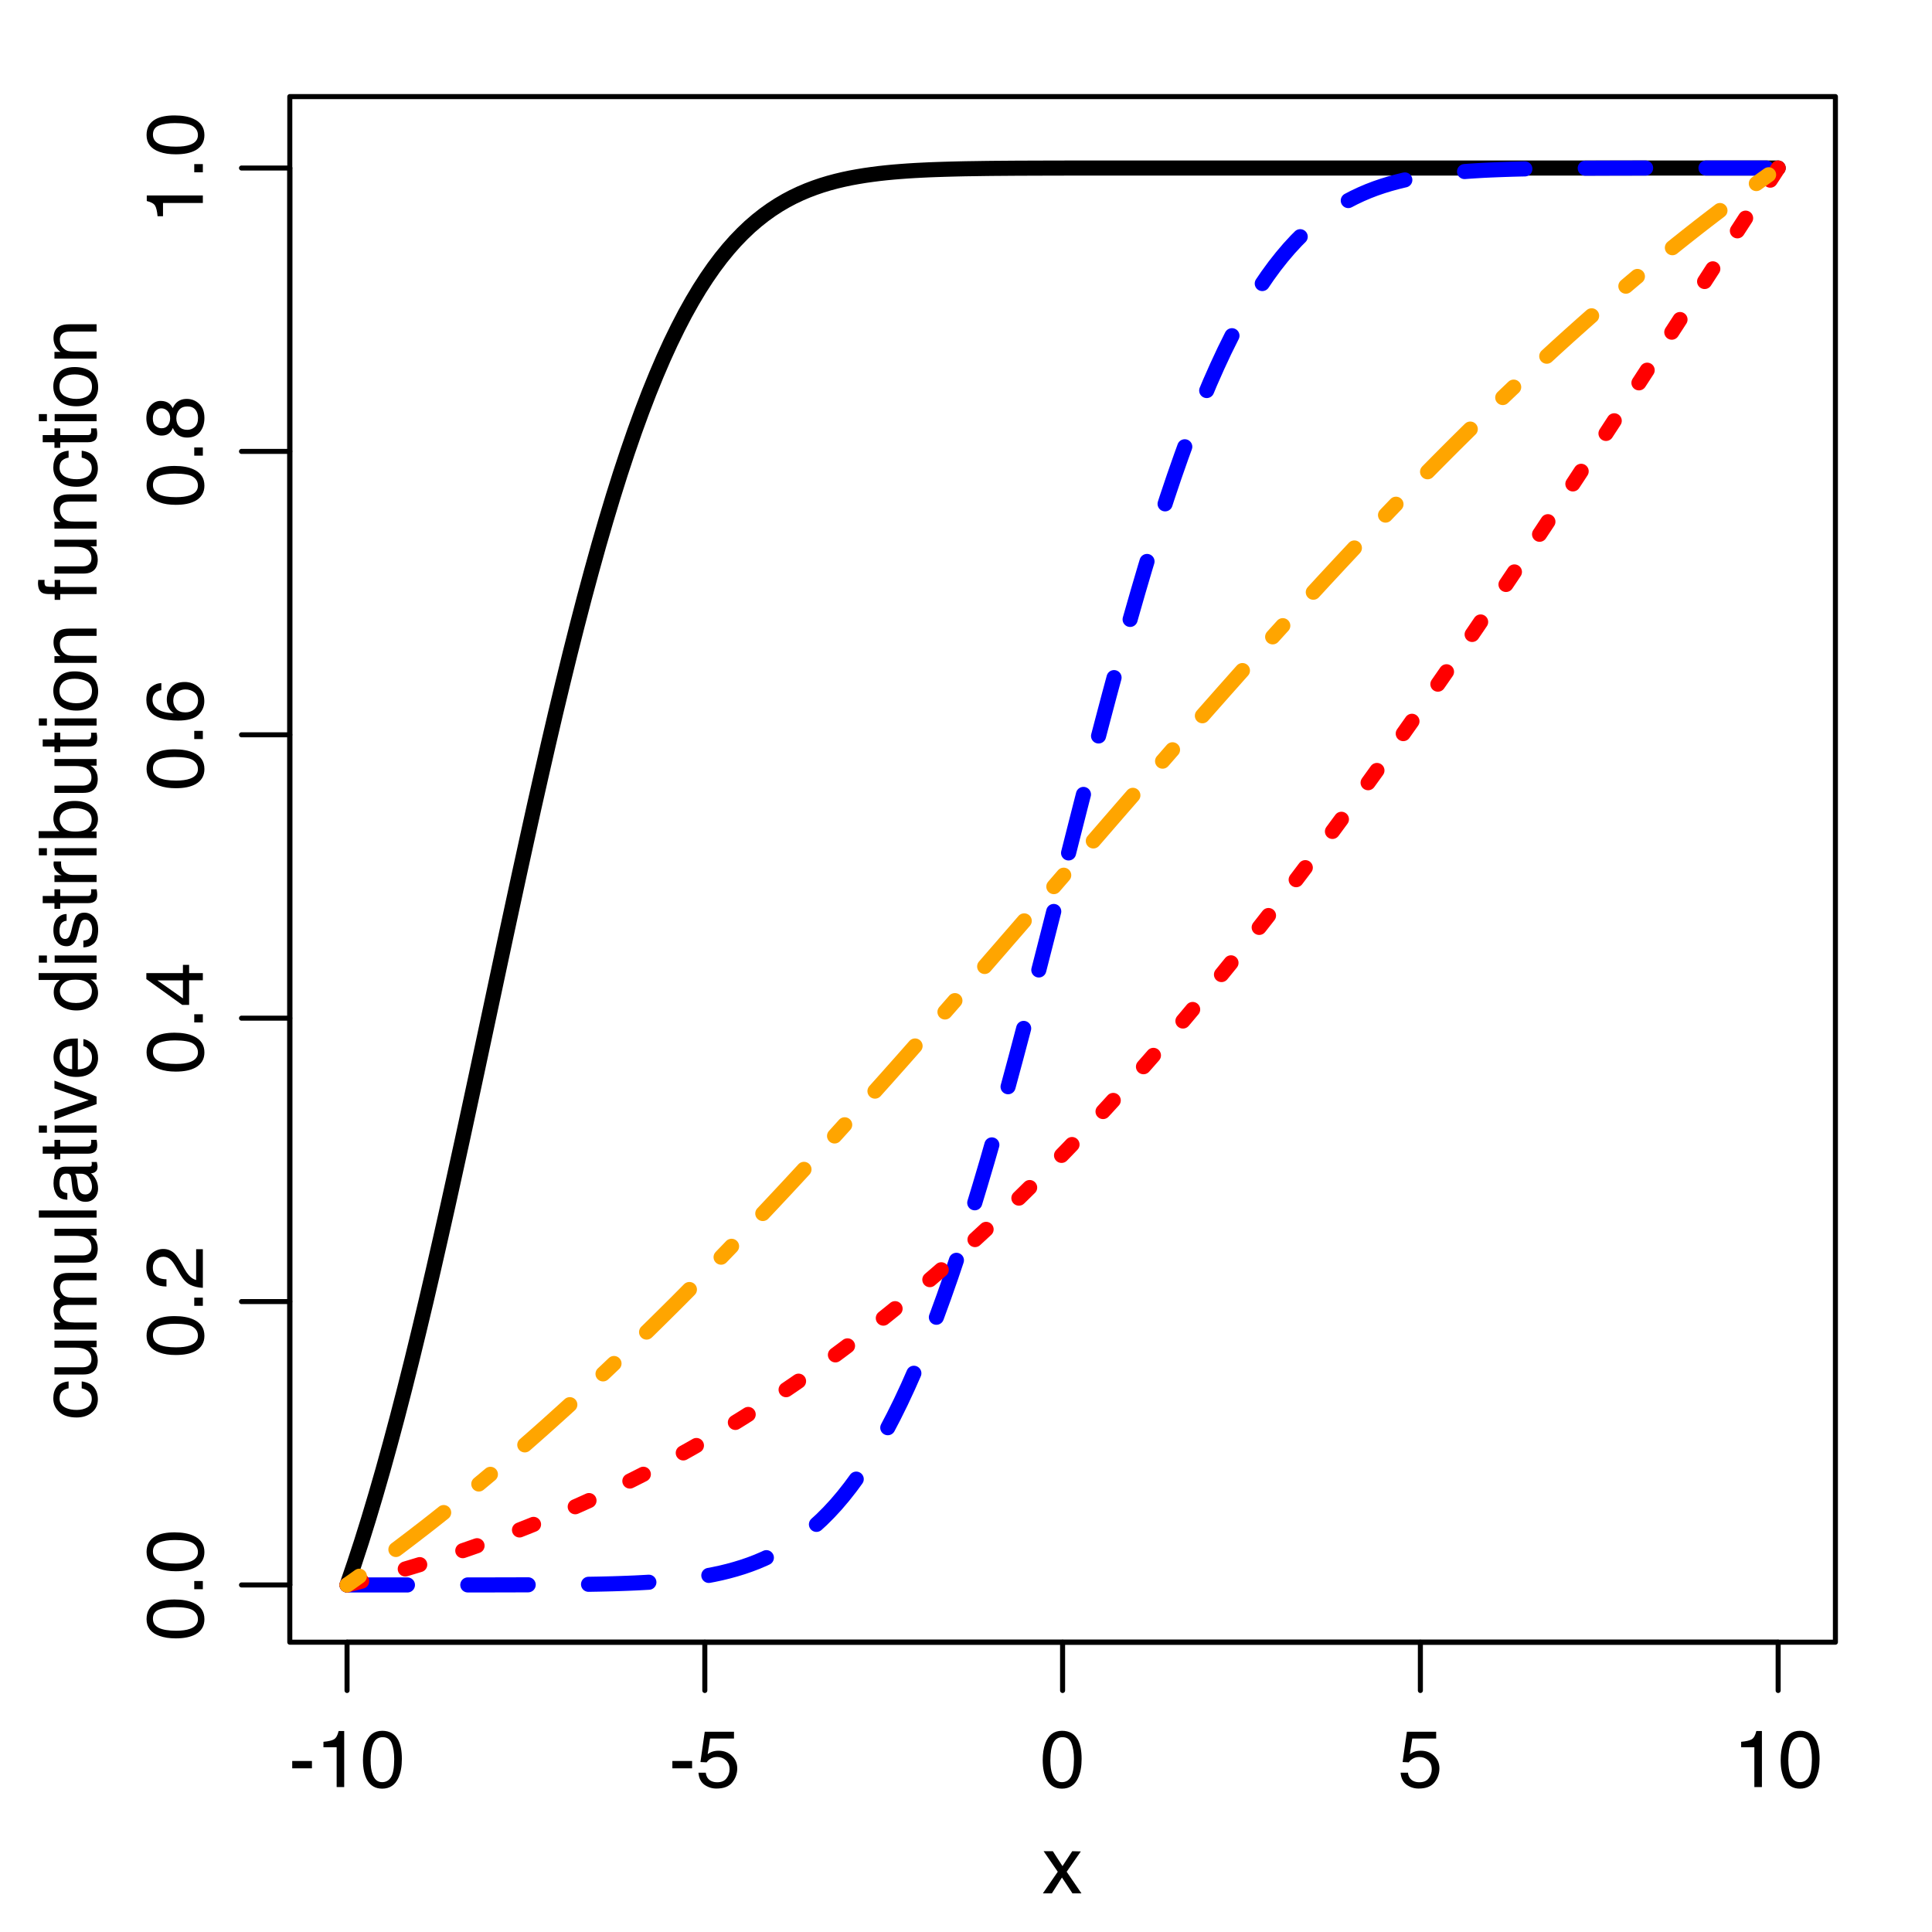 <?xml version="1.0" encoding="UTF-8"?>
<svg xmlns="http://www.w3.org/2000/svg" xmlns:xlink="http://www.w3.org/1999/xlink" width="288pt" height="288pt" viewBox="0 0 288 288" version="1.1">
<defs>
<g>
<symbol overflow="visible" id="glyph0-0">
<path style="stroke:none;" d="M 0.5 -3.891 L 3.438 -3.891 L 3.438 -2.797 L 0.5 -2.797 Z M 0.5 -3.891 "/>
</symbol>
<symbol overflow="visible" id="glyph0-1">
<path style="stroke:none;" d="M 1.156 -5.938 L 1.156 -6.75 C 1.914 -6.82 2.441 -6.945 2.734 -7.125 C 3.035 -7.301 3.266 -7.711 3.422 -8.359 L 4.25 -8.359 L 4.25 0 L 3.125 0 L 3.125 -5.938 Z M 1.156 -5.938 "/>
</symbol>
<symbol overflow="visible" id="glyph0-2">
<path style="stroke:none;" d="M 3.25 -8.391 C 4.332 -8.391 5.117 -7.941 5.609 -7.047 C 5.984 -6.359 6.172 -5.41 6.172 -4.203 C 6.172 -3.066 6 -2.125 5.656 -1.375 C 5.164 -0.301 4.359 0.234 3.234 0.234 C 2.234 0.234 1.484 -0.203 0.984 -1.078 C 0.578 -1.816 0.375 -2.801 0.375 -4.031 C 0.375 -4.977 0.5 -5.797 0.75 -6.484 C 1.207 -7.754 2.039 -8.391 3.25 -8.391 Z M 3.234 -0.734 C 3.785 -0.734 4.223 -0.973 4.547 -1.453 C 4.867 -1.941 5.031 -2.848 5.031 -4.172 C 5.031 -5.117 4.91 -5.898 4.672 -6.516 C 4.441 -7.129 3.988 -7.438 3.312 -7.438 C 2.688 -7.438 2.227 -7.145 1.938 -6.562 C 1.656 -5.977 1.516 -5.117 1.516 -3.984 C 1.516 -3.129 1.609 -2.441 1.797 -1.922 C 2.078 -1.129 2.555 -0.734 3.234 -0.734 Z M 3.234 -0.734 "/>
</symbol>
<symbol overflow="visible" id="glyph0-3">
<path style="stroke:none;" d="M 1.484 -2.141 C 1.555 -1.535 1.836 -1.117 2.328 -0.891 C 2.578 -0.773 2.863 -0.719 3.188 -0.719 C 3.812 -0.719 4.273 -0.914 4.578 -1.312 C 4.879 -1.707 5.031 -2.148 5.031 -2.641 C 5.031 -3.223 4.848 -3.676 4.484 -4 C 4.129 -4.32 3.703 -4.484 3.203 -4.484 C 2.836 -4.484 2.523 -4.41 2.266 -4.266 C 2.004 -4.129 1.785 -3.938 1.609 -3.688 L 0.688 -3.734 L 1.328 -8.25 L 5.688 -8.25 L 5.688 -7.234 L 2.125 -7.234 L 1.766 -4.906 C 1.961 -5.051 2.148 -5.16 2.328 -5.234 C 2.641 -5.359 3 -5.422 3.406 -5.422 C 4.176 -5.422 4.828 -5.172 5.359 -4.672 C 5.898 -4.18 6.172 -3.555 6.172 -2.797 C 6.172 -2.004 5.922 -1.301 5.422 -0.688 C 4.93 -0.082 4.148 0.219 3.078 0.219 C 2.398 0.219 1.797 0.023 1.266 -0.359 C 0.742 -0.742 0.453 -1.336 0.391 -2.141 Z M 1.484 -2.141 "/>
</symbol>
<symbol overflow="visible" id="glyph0-4">
<path style="stroke:none;" d="M 0.172 -6.281 L 1.547 -6.281 L 2.984 -4.062 L 4.438 -6.281 L 5.719 -6.25 L 3.609 -3.219 L 5.812 0 L 4.469 0 L 2.906 -2.359 L 1.406 0 L 0.062 0 L 2.281 -3.219 Z M 0.172 -6.281 "/>
</symbol>
<symbol overflow="visible" id="glyph1-0">
<path style="stroke:none;" d="M -8.391 -3.25 C -8.391 -4.332 -7.941 -5.117 -7.047 -5.609 C -6.359 -5.984 -5.41 -6.172 -4.203 -6.172 C -3.066 -6.172 -2.125 -6 -1.375 -5.656 C -0.301 -5.164 0.234 -4.359 0.234 -3.234 C 0.234 -2.234 -0.203 -1.484 -1.078 -0.984 C -1.816 -0.578 -2.801 -0.375 -4.031 -0.375 C -4.977 -0.375 -5.797 -0.5 -6.484 -0.75 C -7.754 -1.207 -8.391 -2.039 -8.391 -3.25 Z M -0.734 -3.234 C -0.734 -3.785 -0.973 -4.223 -1.453 -4.547 C -1.941 -4.867 -2.848 -5.031 -4.172 -5.031 C -5.117 -5.031 -5.898 -4.91 -6.516 -4.672 C -7.129 -4.441 -7.438 -3.988 -7.438 -3.312 C -7.438 -2.688 -7.145 -2.227 -6.562 -1.938 C -5.977 -1.656 -5.117 -1.516 -3.984 -1.516 C -3.129 -1.516 -2.441 -1.609 -1.922 -1.797 C -1.129 -2.078 -0.734 -2.555 -0.734 -3.234 Z M -0.734 -3.234 "/>
</symbol>
<symbol overflow="visible" id="glyph1-1">
<path style="stroke:none;" d="M -1.281 -1.031 L -1.281 -2.25 L 0 -2.25 L 0 -1.031 Z M -1.281 -1.031 "/>
</symbol>
<symbol overflow="visible" id="glyph1-2">
<path style="stroke:none;" d="M 0 -0.375 C -0.719 -0.414 -1.344 -0.566 -1.875 -0.828 C -2.414 -1.086 -2.906 -1.594 -3.344 -2.344 L -4 -3.469 C -4.289 -3.969 -4.539 -4.32 -4.75 -4.531 C -5.07 -4.852 -5.441 -5.016 -5.859 -5.016 C -6.348 -5.016 -6.734 -4.863 -7.016 -4.562 C -7.305 -4.27 -7.453 -3.883 -7.453 -3.406 C -7.453 -2.676 -7.18 -2.176 -6.641 -1.906 C -6.336 -1.75 -5.93 -1.664 -5.422 -1.656 L -5.422 -0.578 C -6.148 -0.586 -6.742 -0.723 -7.203 -0.984 C -8.016 -1.441 -8.422 -2.25 -8.422 -3.406 C -8.422 -4.363 -8.16 -5.062 -7.641 -5.5 C -7.117 -5.945 -6.539 -6.172 -5.906 -6.172 C -5.238 -6.172 -4.664 -5.938 -4.188 -5.469 C -3.906 -5.195 -3.566 -4.707 -3.172 -4 L -2.734 -3.188 C -2.523 -2.812 -2.32 -2.516 -2.125 -2.297 C -1.789 -1.898 -1.414 -1.648 -1 -1.547 L -1 -6.141 L 0 -6.141 Z M 0 -0.375 "/>
</symbol>
<symbol overflow="visible" id="glyph1-3">
<path style="stroke:none;" d="M -2.969 -3.969 L -6.781 -3.969 L -2.969 -1.281 Z M 0 -3.984 L -2.047 -3.984 L -2.047 -0.312 L -3.078 -0.312 L -8.422 -4.156 L -8.422 -5.047 L -2.969 -5.047 L -2.969 -6.281 L -2.047 -6.281 L -2.047 -5.047 L 0 -5.047 Z M 0 -3.984 "/>
</symbol>
<symbol overflow="visible" id="glyph1-4">
<path style="stroke:none;" d="M -8.422 -3.516 C -8.422 -4.453 -8.176 -5.102 -7.688 -5.469 C -7.207 -5.844 -6.707 -6.031 -6.188 -6.031 L -6.188 -4.984 C -6.52 -4.922 -6.781 -4.82 -6.969 -4.688 C -7.32 -4.426 -7.5 -4.039 -7.5 -3.531 C -7.5 -2.938 -7.223 -2.461 -6.672 -2.109 C -6.129 -1.766 -5.352 -1.578 -4.344 -1.547 C -4.695 -1.785 -4.961 -2.086 -5.141 -2.453 C -5.297 -2.785 -5.375 -3.16 -5.375 -3.578 C -5.375 -4.285 -5.148 -4.898 -4.703 -5.422 C -4.254 -5.941 -3.582 -6.203 -2.688 -6.203 C -1.926 -6.203 -1.25 -5.953 -0.656 -5.453 C -0.07 -4.961 0.219 -4.258 0.219 -3.344 C 0.219 -2.551 -0.078 -1.867 -0.672 -1.297 C -1.273 -0.734 -2.281 -0.453 -3.688 -0.453 C -4.727 -0.453 -5.613 -0.578 -6.344 -0.828 C -7.727 -1.316 -8.422 -2.211 -8.422 -3.516 Z M -0.719 -3.438 C -0.719 -3.988 -0.906 -4.398 -1.281 -4.672 C -1.656 -4.953 -2.098 -5.094 -2.609 -5.094 C -3.035 -5.094 -3.441 -4.969 -3.828 -4.719 C -4.211 -4.477 -4.406 -4.031 -4.406 -3.375 C -4.406 -2.926 -4.254 -2.531 -3.953 -2.188 C -3.66 -1.844 -3.211 -1.672 -2.609 -1.672 C -2.078 -1.672 -1.629 -1.828 -1.266 -2.141 C -0.898 -2.453 -0.719 -2.883 -0.719 -3.438 Z M -0.719 -3.438 "/>
</symbol>
<symbol overflow="visible" id="glyph1-5">
<path style="stroke:none;" d="M -4.875 -3.266 C -4.875 -3.734 -5.004 -4.098 -5.266 -4.359 C -5.523 -4.617 -5.832 -4.75 -6.188 -4.75 C -6.5 -4.75 -6.785 -4.625 -7.047 -4.375 C -7.316 -4.125 -7.453 -3.742 -7.453 -3.234 C -7.453 -2.723 -7.316 -2.352 -7.047 -2.125 C -6.785 -1.895 -6.484 -1.781 -6.141 -1.781 C -5.742 -1.781 -5.43 -1.926 -5.203 -2.219 C -4.984 -2.52 -4.875 -2.867 -4.875 -3.266 Z M -0.719 -3.328 C -0.719 -3.816 -0.848 -4.223 -1.109 -4.547 C -1.379 -4.867 -1.773 -5.031 -2.297 -5.031 C -2.836 -5.031 -3.25 -4.863 -3.531 -4.531 C -3.812 -4.195 -3.953 -3.77 -3.953 -3.25 C -3.953 -2.75 -3.805 -2.336 -3.516 -2.016 C -3.234 -1.703 -2.836 -1.547 -2.328 -1.547 C -1.891 -1.547 -1.508 -1.691 -1.188 -1.984 C -0.875 -2.273 -0.719 -2.723 -0.719 -3.328 Z M -4.469 -1.828 C -4.594 -1.535 -4.738 -1.305 -4.906 -1.141 C -5.219 -0.836 -5.625 -0.688 -6.125 -0.688 C -6.75 -0.688 -7.285 -0.91 -7.734 -1.359 C -8.191 -1.816 -8.422 -2.457 -8.422 -3.281 C -8.422 -4.094 -8.207 -4.723 -7.781 -5.172 C -7.352 -5.629 -6.859 -5.859 -6.297 -5.859 C -5.773 -5.859 -5.348 -5.727 -5.016 -5.469 C -4.836 -5.32 -4.66 -5.094 -4.484 -4.781 C -4.328 -5.125 -4.145 -5.395 -3.938 -5.594 C -3.539 -5.969 -3.031 -6.156 -2.406 -6.156 C -1.664 -6.156 -1.039 -5.906 -0.531 -5.406 C -0.02 -4.914 0.234 -4.219 0.234 -3.312 C 0.234 -2.488 0.016 -1.797 -0.422 -1.234 C -0.867 -0.672 -1.516 -0.391 -2.359 -0.391 C -2.848 -0.391 -3.273 -0.508 -3.641 -0.75 C -4.004 -0.988 -4.281 -1.348 -4.469 -1.828 Z M -4.469 -1.828 "/>
</symbol>
<symbol overflow="visible" id="glyph1-6">
<path style="stroke:none;" d="M -5.938 -1.156 L -6.75 -1.156 C -6.82 -1.914 -6.945 -2.441 -7.125 -2.734 C -7.301 -3.035 -7.711 -3.266 -8.359 -3.422 L -8.359 -4.25 L 0 -4.25 L 0 -3.125 L -5.938 -3.125 Z M -5.938 -1.156 "/>
</symbol>
<symbol overflow="visible" id="glyph1-7">
<path style="stroke:none;" d="M -6.453 -3.188 C -6.453 -3.895 -6.281 -4.469 -5.938 -4.906 C -5.594 -5.352 -5.004 -5.625 -4.172 -5.719 L -4.172 -4.688 C -4.555 -4.625 -4.875 -4.484 -5.125 -4.266 C -5.383 -4.047 -5.516 -3.688 -5.516 -3.188 C -5.516 -2.52 -5.188 -2.039 -4.531 -1.75 C -4.102 -1.562 -3.578 -1.469 -2.953 -1.469 C -2.328 -1.469 -1.797 -1.598 -1.359 -1.859 C -0.93 -2.129 -0.719 -2.551 -0.719 -3.125 C -0.719 -3.562 -0.852 -3.906 -1.125 -4.156 C -1.395 -4.414 -1.758 -4.594 -2.219 -4.688 L -2.219 -5.719 C -1.383 -5.602 -0.773 -5.312 -0.391 -4.844 C -0.004 -4.375 0.188 -3.773 0.188 -3.047 C 0.188 -2.223 -0.113 -1.566 -0.719 -1.078 C -1.32 -0.586 -2.07 -0.344 -2.969 -0.344 C -4.07 -0.344 -4.926 -0.609 -5.531 -1.141 C -6.145 -1.68 -6.453 -2.363 -6.453 -3.188 Z M -6.422 -3.031 Z M -6.422 -3.031 "/>
</symbol>
<symbol overflow="visible" id="glyph1-8">
<path style="stroke:none;" d="M -6.281 -1.828 L -2.109 -1.828 C -1.785 -1.828 -1.523 -1.879 -1.328 -1.984 C -0.953 -2.172 -0.766 -2.52 -0.766 -3.031 C -0.766 -3.758 -1.094 -4.258 -1.75 -4.531 C -2.102 -4.676 -2.582 -4.75 -3.188 -4.75 L -6.281 -4.75 L -6.281 -5.797 L 0 -5.797 L 0 -4.812 L -0.922 -4.812 C -0.68 -4.676 -0.484 -4.508 -0.328 -4.312 C 0.004 -3.906 0.172 -3.414 0.172 -2.844 C 0.172 -1.945 -0.129 -1.336 -0.734 -1.016 C -1.047 -0.836 -1.473 -0.75 -2.016 -0.75 L -6.281 -0.75 Z M -6.422 -3.281 Z M -6.422 -3.281 "/>
</symbol>
<symbol overflow="visible" id="glyph1-9">
<path style="stroke:none;" d="M -6.281 -0.781 L -6.281 -1.812 L -5.391 -1.812 C -5.691 -2.062 -5.914 -2.289 -6.062 -2.5 C -6.301 -2.844 -6.422 -3.238 -6.422 -3.688 C -6.422 -4.188 -6.297 -4.586 -6.047 -4.891 C -5.91 -5.055 -5.703 -5.211 -5.422 -5.359 C -5.766 -5.586 -6.016 -5.859 -6.172 -6.172 C -6.336 -6.492 -6.422 -6.852 -6.422 -7.25 C -6.422 -8.094 -6.113 -8.664 -5.5 -8.969 C -5.176 -9.133 -4.734 -9.219 -4.172 -9.219 L 0 -9.219 L 0 -8.125 L -4.359 -8.125 C -4.773 -8.125 -5.062 -8.02 -5.219 -7.812 C -5.375 -7.602 -5.453 -7.348 -5.453 -7.047 C -5.453 -6.629 -5.312 -6.27 -5.031 -5.969 C -4.758 -5.676 -4.301 -5.531 -3.656 -5.531 L 0 -5.531 L 0 -4.453 L -4.094 -4.453 C -4.52 -4.453 -4.832 -4.398 -5.031 -4.297 C -5.32 -4.141 -5.469 -3.844 -5.469 -3.406 C -5.469 -3.008 -5.312 -2.645 -5 -2.312 C -4.695 -1.988 -4.141 -1.828 -3.328 -1.828 L 0 -1.828 L 0 -0.781 Z M -6.281 -0.781 "/>
</symbol>
<symbol overflow="visible" id="glyph1-10">
<path style="stroke:none;" d="M -8.609 -0.797 L -8.609 -1.859 L 0 -1.859 L 0 -0.797 Z M -8.609 -0.797 "/>
</symbol>
<symbol overflow="visible" id="glyph1-11">
<path style="stroke:none;" d="M -1.672 -1.578 C -1.367 -1.578 -1.129 -1.688 -0.953 -1.906 C -0.773 -2.133 -0.688 -2.398 -0.688 -2.703 C -0.688 -3.078 -0.77 -3.438 -0.938 -3.781 C -1.227 -4.375 -1.695 -4.672 -2.344 -4.672 L -3.188 -4.672 C -3.113 -4.535 -3.047 -4.363 -2.984 -4.156 C -2.93 -3.957 -2.895 -3.758 -2.875 -3.562 L -2.797 -2.938 C -2.742 -2.551 -2.66 -2.258 -2.547 -2.062 C -2.367 -1.738 -2.078 -1.578 -1.672 -1.578 Z M -3.797 -4.141 C -3.828 -4.379 -3.93 -4.539 -4.109 -4.625 C -4.203 -4.664 -4.336 -4.688 -4.516 -4.688 C -4.867 -4.688 -5.125 -4.555 -5.281 -4.297 C -5.445 -4.047 -5.531 -3.688 -5.531 -3.219 C -5.531 -2.664 -5.383 -2.273 -5.094 -2.047 C -4.926 -1.91 -4.68 -1.82 -4.359 -1.781 L -4.359 -0.797 C -5.129 -0.816 -5.664 -1.066 -5.969 -1.547 C -6.27 -2.035 -6.422 -2.598 -6.422 -3.234 C -6.422 -3.973 -6.281 -4.57 -6 -5.031 C -5.719 -5.488 -5.281 -5.719 -4.688 -5.719 L -1.078 -5.719 C -0.973 -5.719 -0.883 -5.738 -0.812 -5.781 C -0.75 -5.832 -0.719 -5.93 -0.719 -6.078 C -0.719 -6.117 -0.719 -6.164 -0.719 -6.219 C -0.727 -6.281 -0.738 -6.348 -0.75 -6.422 L 0.031 -6.422 C 0.07 -6.254 0.098 -6.125 0.109 -6.031 C 0.129 -5.945 0.141 -5.832 0.141 -5.688 C 0.141 -5.32 0.008 -5.062 -0.25 -4.906 C -0.383 -4.812 -0.578 -4.75 -0.828 -4.719 C -0.547 -4.5 -0.301 -4.188 -0.094 -3.781 C 0.113 -3.383 0.219 -2.945 0.219 -2.469 C 0.219 -1.883 0.039 -1.406 -0.312 -1.031 C -0.664 -0.664 -1.109 -0.484 -1.641 -0.484 C -2.223 -0.484 -2.676 -0.664 -3 -1.031 C -3.32 -1.395 -3.52 -1.867 -3.594 -2.453 Z M -6.422 -3.266 Z M -6.422 -3.266 "/>
</symbol>
<symbol overflow="visible" id="glyph1-12">
<path style="stroke:none;" d="M -8.031 -0.984 L -8.031 -2.047 L -6.281 -2.047 L -6.281 -3.047 L -5.422 -3.047 L -5.422 -2.047 L -1.312 -2.047 C -1.094 -2.047 -0.945 -2.125 -0.875 -2.281 C -0.832 -2.352 -0.812 -2.488 -0.812 -2.688 C -0.812 -2.738 -0.812 -2.789 -0.812 -2.844 C -0.82 -2.906 -0.828 -2.973 -0.828 -3.047 L 0 -3.047 C 0.031 -2.93 0.051 -2.805 0.062 -2.672 C 0.082 -2.547 0.094 -2.406 0.094 -2.25 C 0.094 -1.758 -0.031 -1.426 -0.281 -1.25 C -0.531 -1.07 -0.859 -0.984 -1.266 -0.984 L -5.422 -0.984 L -5.422 -0.141 L -6.281 -0.141 L -6.281 -0.984 Z M -8.031 -0.984 "/>
</symbol>
<symbol overflow="visible" id="glyph1-13">
<path style="stroke:none;" d="M -6.25 -0.781 L -6.25 -1.844 L 0 -1.844 L 0 -0.781 Z M -8.609 -0.781 L -8.609 -1.844 L -7.406 -1.844 L -7.406 -0.781 Z M -8.609 -0.781 "/>
</symbol>
<symbol overflow="visible" id="glyph1-14">
<path style="stroke:none;" d="M -6.281 -1.297 L -1.172 -2.969 L -6.281 -4.719 L -6.281 -5.875 L 0 -3.5 L 0 -2.375 L -6.281 -0.062 Z M -6.281 -1.297 "/>
</symbol>
<symbol overflow="visible" id="glyph1-15">
<path style="stroke:none;" d="M -6.422 -3.391 C -6.422 -3.836 -6.316 -4.27 -6.109 -4.688 C -5.898 -5.102 -5.629 -5.422 -5.297 -5.641 C -4.973 -5.848 -4.602 -5.988 -4.188 -6.062 C -3.895 -6.125 -3.43 -6.156 -2.797 -6.156 L -2.797 -1.547 C -2.16 -1.566 -1.648 -1.719 -1.266 -2 C -0.879 -2.281 -0.688 -2.719 -0.688 -3.312 C -0.688 -3.863 -0.867 -4.301 -1.234 -4.625 C -1.441 -4.812 -1.688 -4.945 -1.969 -5.031 L -1.969 -6.062 C -1.738 -6.039 -1.484 -5.953 -1.203 -5.797 C -0.922 -5.641 -0.688 -5.469 -0.5 -5.281 C -0.188 -4.957 0.02 -4.555 0.125 -4.078 C 0.188 -3.828 0.219 -3.539 0.219 -3.219 C 0.219 -2.438 -0.062 -1.773 -0.625 -1.234 C -1.195 -0.691 -1.992 -0.422 -3.016 -0.422 C -4.023 -0.422 -4.844 -0.691 -5.469 -1.234 C -6.102 -1.785 -6.422 -2.504 -6.422 -3.391 Z M -3.641 -5.062 C -4.098 -5.02 -4.461 -4.922 -4.734 -4.766 C -5.242 -4.484 -5.5 -4.004 -5.5 -3.328 C -5.5 -2.836 -5.32 -2.426 -4.969 -2.094 C -4.625 -1.77 -4.18 -1.598 -3.641 -1.578 Z M -6.422 -3.281 Z M -6.422 -3.281 "/>
</symbol>
<symbol overflow="visible" id="glyph1-16">
<path style="stroke:none;" d=""/>
</symbol>
<symbol overflow="visible" id="glyph1-17">
<path style="stroke:none;" d="M -3.062 -1.438 C -2.395 -1.438 -1.832 -1.578 -1.375 -1.859 C -0.926 -2.148 -0.703 -2.609 -0.703 -3.234 C -0.703 -3.723 -0.91 -4.125 -1.328 -4.438 C -1.742 -4.758 -2.348 -4.922 -3.141 -4.922 C -3.93 -4.922 -4.516 -4.754 -4.891 -4.422 C -5.273 -4.098 -5.469 -3.703 -5.469 -3.234 C -5.469 -2.703 -5.266 -2.27 -4.859 -1.938 C -4.453 -1.602 -3.852 -1.438 -3.062 -1.438 Z M -6.391 -3.031 C -6.391 -3.508 -6.285 -3.91 -6.078 -4.234 C -5.961 -4.422 -5.758 -4.633 -5.469 -4.875 L -8.641 -4.875 L -8.641 -5.891 L 0 -5.891 L 0 -4.938 L -0.875 -4.938 C -0.488 -4.695 -0.207 -4.406 -0.031 -4.062 C 0.133 -3.727 0.219 -3.344 0.219 -2.906 C 0.219 -2.207 -0.07 -1.602 -0.656 -1.094 C -1.25 -0.582 -2.031 -0.328 -3 -0.328 C -3.914 -0.328 -4.707 -0.562 -5.375 -1.031 C -6.051 -1.5 -6.391 -2.164 -6.391 -3.031 Z M -6.391 -3.031 "/>
</symbol>
<symbol overflow="visible" id="glyph1-18">
<path style="stroke:none;" d="M -1.969 -1.406 C -1.613 -1.438 -1.344 -1.523 -1.156 -1.672 C -0.82 -1.93 -0.656 -2.391 -0.656 -3.047 C -0.656 -3.441 -0.738 -3.785 -0.906 -4.078 C -1.07 -4.379 -1.332 -4.531 -1.688 -4.531 C -1.957 -4.531 -2.164 -4.41 -2.312 -4.172 C -2.395 -4.016 -2.492 -3.711 -2.609 -3.266 L -2.812 -2.422 C -2.945 -1.891 -3.098 -1.5 -3.266 -1.25 C -3.547 -0.789 -3.941 -0.562 -4.453 -0.562 C -5.047 -0.562 -5.523 -0.773 -5.891 -1.203 C -6.254 -1.629 -6.438 -2.207 -6.438 -2.938 C -6.438 -3.875 -6.16 -4.551 -5.609 -4.969 C -5.254 -5.238 -4.875 -5.367 -4.469 -5.359 L -4.469 -4.359 C -4.707 -4.336 -4.926 -4.254 -5.125 -4.109 C -5.395 -3.867 -5.531 -3.445 -5.531 -2.844 C -5.531 -2.445 -5.453 -2.145 -5.297 -1.938 C -5.148 -1.738 -4.953 -1.641 -4.703 -1.641 C -4.43 -1.641 -4.211 -1.773 -4.047 -2.047 C -3.953 -2.203 -3.867 -2.43 -3.797 -2.734 L -3.625 -3.422 C -3.438 -4.18 -3.258 -4.691 -3.094 -4.953 C -2.82 -5.359 -2.395 -5.562 -1.812 -5.562 C -1.258 -5.562 -0.781 -5.348 -0.375 -4.922 C 0.031 -4.504 0.234 -3.863 0.234 -3 C 0.234 -2.062 0.023 -1.395 -0.391 -1 C -0.816 -0.613 -1.344 -0.41 -1.969 -0.391 Z M -6.422 -2.953 Z M -6.422 -2.953 "/>
</symbol>
<symbol overflow="visible" id="glyph1-19">
<path style="stroke:none;" d="M -6.281 -0.797 L -6.281 -1.812 L -5.188 -1.812 C -5.406 -1.883 -5.664 -2.082 -5.969 -2.406 C -6.27 -2.727 -6.422 -3.098 -6.422 -3.516 C -6.422 -3.535 -6.414 -3.566 -6.406 -3.609 C -6.406 -3.66 -6.398 -3.742 -6.391 -3.859 L -5.281 -3.859 C -5.289 -3.797 -5.297 -3.738 -5.297 -3.688 C -5.297 -3.633 -5.297 -3.578 -5.297 -3.516 C -5.297 -2.984 -5.125 -2.57 -4.781 -2.281 C -4.445 -2 -4.055 -1.859 -3.609 -1.859 L 0 -1.859 L 0 -0.797 Z M -6.281 -0.797 "/>
</symbol>
<symbol overflow="visible" id="glyph1-20">
<path style="stroke:none;" d="M -8.641 -0.688 L -8.641 -1.719 L -5.516 -1.719 C -5.816 -1.945 -6.047 -2.223 -6.203 -2.547 C -6.359 -2.867 -6.438 -3.219 -6.438 -3.594 C -6.438 -4.375 -6.164 -5.004 -5.625 -5.484 C -5.094 -5.973 -4.305 -6.219 -3.266 -6.219 C -2.266 -6.219 -1.438 -5.977 -0.781 -5.5 C -0.125 -5.02 0.203 -4.352 0.203 -3.5 C 0.203 -3.02 0.086 -2.617 -0.141 -2.297 C -0.285 -2.098 -0.504 -1.891 -0.797 -1.672 L 0 -1.672 L 0 -0.688 Z M -0.734 -3.438 C -0.734 -4.008 -0.957 -4.438 -1.406 -4.719 C -1.863 -5 -2.461 -5.141 -3.203 -5.141 C -3.867 -5.141 -4.414 -5 -4.844 -4.719 C -5.281 -4.438 -5.5 -4.02 -5.5 -3.469 C -5.5 -2.988 -5.32 -2.566 -4.969 -2.203 C -4.613 -1.836 -4.023 -1.656 -3.203 -1.656 C -2.617 -1.656 -2.141 -1.727 -1.766 -1.875 C -1.078 -2.156 -0.734 -2.676 -0.734 -3.438 Z M -0.734 -3.438 "/>
</symbol>
<symbol overflow="visible" id="glyph1-21">
<path style="stroke:none;" d="M -0.688 -3.266 C -0.688 -3.961 -0.945 -4.441 -1.469 -4.703 C -2 -4.961 -2.586 -5.094 -3.234 -5.094 C -3.828 -5.094 -4.305 -5 -4.672 -4.812 C -5.242 -4.508 -5.531 -4 -5.531 -3.281 C -5.531 -2.633 -5.285 -2.164 -4.797 -1.875 C -4.305 -1.582 -3.711 -1.438 -3.016 -1.438 C -2.348 -1.438 -1.789 -1.582 -1.344 -1.875 C -0.906 -2.164 -0.688 -2.629 -0.688 -3.266 Z M -6.453 -3.312 C -6.453 -4.113 -6.18 -4.789 -5.641 -5.344 C -5.109 -5.906 -4.316 -6.188 -3.266 -6.188 C -2.254 -6.188 -1.414 -5.941 -0.75 -5.453 C -0.094 -4.961 0.234 -4.203 0.234 -3.172 C 0.234 -2.305 -0.055 -1.617 -0.641 -1.109 C -1.234 -0.598 -2.02 -0.344 -3 -0.344 C -4.051 -0.344 -4.891 -0.609 -5.516 -1.141 C -6.141 -1.68 -6.453 -2.406 -6.453 -3.312 Z M -6.422 -3.266 Z M -6.422 -3.266 "/>
</symbol>
<symbol overflow="visible" id="glyph1-22">
<path style="stroke:none;" d="M -6.281 -0.781 L -6.281 -1.781 L -5.391 -1.781 C -5.754 -2.07 -6.016 -2.383 -6.172 -2.719 C -6.336 -3.051 -6.422 -3.422 -6.422 -3.828 C -6.422 -4.711 -6.109 -5.312 -5.484 -5.625 C -5.141 -5.801 -4.656 -5.891 -4.031 -5.891 L 0 -5.891 L 0 -4.812 L -3.953 -4.812 C -4.336 -4.812 -4.645 -4.754 -4.875 -4.641 C -5.27 -4.453 -5.469 -4.113 -5.469 -3.625 C -5.469 -3.375 -5.441 -3.172 -5.391 -3.016 C -5.305 -2.723 -5.133 -2.469 -4.875 -2.25 C -4.664 -2.07 -4.453 -1.957 -4.234 -1.906 C -4.016 -1.852 -3.695 -1.828 -3.281 -1.828 L 0 -1.828 L 0 -0.781 Z M -6.422 -3.25 Z M -6.422 -3.25 "/>
</symbol>
<symbol overflow="visible" id="glyph1-23">
<path style="stroke:none;" d="M -7.234 -1.031 C -7.672 -1.051 -7.988 -1.129 -8.188 -1.266 C -8.551 -1.516 -8.734 -1.988 -8.734 -2.688 C -8.734 -2.758 -8.727 -2.828 -8.719 -2.891 C -8.719 -2.961 -8.711 -3.047 -8.703 -3.141 L -7.75 -3.141 C -7.758 -3.023 -7.766 -2.941 -7.766 -2.891 C -7.766 -2.848 -7.766 -2.805 -7.766 -2.766 C -7.766 -2.441 -7.68 -2.25 -7.516 -2.188 C -7.348 -2.125 -6.926 -2.094 -6.25 -2.094 L -6.25 -3.141 L -5.422 -3.141 L -5.422 -2.078 L 0 -2.078 L 0 -1.031 L -5.422 -1.031 L -5.422 -0.172 L -6.25 -0.172 L -6.25 -1.031 Z M -7.234 -1.031 "/>
</symbol>
</g>
<clipPath id="clip1">
  <path d="M 43.199 14.398 L 274.598 14.398 L 274.598 245.797 L 43.199 245.797 Z M 43.199 14.398 "/>
</clipPath>
</defs>
<g id="surface1">
<rect x="0" y="0" width="288" height="288" style="fill:rgb(100%,100%,100%);fill-opacity:1;stroke:none;"/>
<path style="fill:none;stroke-width:0.75;stroke-linecap:round;stroke-linejoin:round;stroke:rgb(0%,0%,0%);stroke-opacity:1;stroke-miterlimit:10;" d="M 51.734 244.801 L 265.066 244.801 "/>
<path style="fill:none;stroke-width:0.75;stroke-linecap:round;stroke-linejoin:round;stroke:rgb(0%,0%,0%);stroke-opacity:1;stroke-miterlimit:10;" d="M 51.734 244.801 L 51.734 252 "/>
<path style="fill:none;stroke-width:0.75;stroke-linecap:round;stroke-linejoin:round;stroke:rgb(0%,0%,0%);stroke-opacity:1;stroke-miterlimit:10;" d="M 105.066 244.801 L 105.066 252 "/>
<path style="fill:none;stroke-width:0.75;stroke-linecap:round;stroke-linejoin:round;stroke:rgb(0%,0%,0%);stroke-opacity:1;stroke-miterlimit:10;" d="M 158.398 244.801 L 158.398 252 "/>
<path style="fill:none;stroke-width:0.75;stroke-linecap:round;stroke-linejoin:round;stroke:rgb(0%,0%,0%);stroke-opacity:1;stroke-miterlimit:10;" d="M 211.734 244.801 L 211.734 252 "/>
<path style="fill:none;stroke-width:0.75;stroke-linecap:round;stroke-linejoin:round;stroke:rgb(0%,0%,0%);stroke-opacity:1;stroke-miterlimit:10;" d="M 265.066 244.801 L 265.066 252 "/>
<g style="fill:rgb(0%,0%,0%);fill-opacity:1;">
  <use xlink:href="#glyph0-0" x="43.062" y="266.398"/>
  <use xlink:href="#glyph0-1" x="47.059" y="266.398"/>
  <use xlink:href="#glyph0-2" x="53.732" y="266.398"/>
</g>
<g style="fill:rgb(0%,0%,0%);fill-opacity:1;">
  <use xlink:href="#glyph0-0" x="99.73" y="266.398"/>
  <use xlink:href="#glyph0-3" x="103.727" y="266.398"/>
</g>
<g style="fill:rgb(0%,0%,0%);fill-opacity:1;">
  <use xlink:href="#glyph0-2" x="155.062" y="266.398"/>
</g>
<g style="fill:rgb(0%,0%,0%);fill-opacity:1;">
  <use xlink:href="#glyph0-3" x="208.398" y="266.398"/>
</g>
<g style="fill:rgb(0%,0%,0%);fill-opacity:1;">
  <use xlink:href="#glyph0-1" x="258.395" y="266.398"/>
  <use xlink:href="#glyph0-2" x="265.068" y="266.398"/>
</g>
<path style="fill:none;stroke-width:0.75;stroke-linecap:round;stroke-linejoin:round;stroke:rgb(0%,0%,0%);stroke-opacity:1;stroke-miterlimit:10;" d="M 43.199 236.266 L 43.199 25.047 "/>
<path style="fill:none;stroke-width:0.75;stroke-linecap:round;stroke-linejoin:round;stroke:rgb(0%,0%,0%);stroke-opacity:1;stroke-miterlimit:10;" d="M 43.199 236.266 L 36 236.266 "/>
<path style="fill:none;stroke-width:0.75;stroke-linecap:round;stroke-linejoin:round;stroke:rgb(0%,0%,0%);stroke-opacity:1;stroke-miterlimit:10;" d="M 43.199 194.023 L 36 194.023 "/>
<path style="fill:none;stroke-width:0.75;stroke-linecap:round;stroke-linejoin:round;stroke:rgb(0%,0%,0%);stroke-opacity:1;stroke-miterlimit:10;" d="M 43.199 151.777 L 36 151.777 "/>
<path style="fill:none;stroke-width:0.75;stroke-linecap:round;stroke-linejoin:round;stroke:rgb(0%,0%,0%);stroke-opacity:1;stroke-miterlimit:10;" d="M 43.199 109.535 L 36 109.535 "/>
<path style="fill:none;stroke-width:0.75;stroke-linecap:round;stroke-linejoin:round;stroke:rgb(0%,0%,0%);stroke-opacity:1;stroke-miterlimit:10;" d="M 43.199 67.289 L 36 67.289 "/>
<path style="fill:none;stroke-width:0.75;stroke-linecap:round;stroke-linejoin:round;stroke:rgb(0%,0%,0%);stroke-opacity:1;stroke-miterlimit:10;" d="M 43.199 25.047 L 36 25.047 "/>
<g style="fill:rgb(0%,0%,0%);fill-opacity:1;">
  <use xlink:href="#glyph1-0" x="30.238" y="244.605"/>
  <use xlink:href="#glyph1-1" x="30.238" y="237.932"/>
  <use xlink:href="#glyph1-0" x="30.238" y="234.598"/>
</g>
<g style="fill:rgb(0%,0%,0%);fill-opacity:1;">
  <use xlink:href="#glyph1-0" x="30.238" y="202.363"/>
  <use xlink:href="#glyph1-1" x="30.238" y="195.689"/>
  <use xlink:href="#glyph1-2" x="30.238" y="192.355"/>
</g>
<g style="fill:rgb(0%,0%,0%);fill-opacity:1;">
  <use xlink:href="#glyph1-0" x="30.238" y="160.117"/>
  <use xlink:href="#glyph1-1" x="30.238" y="153.443"/>
  <use xlink:href="#glyph1-3" x="30.238" y="150.109"/>
</g>
<g style="fill:rgb(0%,0%,0%);fill-opacity:1;">
  <use xlink:href="#glyph1-0" x="30.238" y="117.875"/>
  <use xlink:href="#glyph1-1" x="30.238" y="111.201"/>
  <use xlink:href="#glyph1-4" x="30.238" y="107.867"/>
</g>
<g style="fill:rgb(0%,0%,0%);fill-opacity:1;">
  <use xlink:href="#glyph1-0" x="30.238" y="75.629"/>
  <use xlink:href="#glyph1-1" x="30.238" y="68.955"/>
  <use xlink:href="#glyph1-5" x="30.238" y="65.621"/>
</g>
<g style="fill:rgb(0%,0%,0%);fill-opacity:1;">
  <use xlink:href="#glyph1-6" x="30.238" y="33.387"/>
  <use xlink:href="#glyph1-1" x="30.238" y="26.713"/>
  <use xlink:href="#glyph1-0" x="30.238" y="23.379"/>
</g>
<path style="fill:none;stroke-width:0.75;stroke-linecap:round;stroke-linejoin:round;stroke:rgb(0%,0%,0%);stroke-opacity:1;stroke-miterlimit:10;" d="M 43.199 244.801 L 273.602 244.801 L 273.602 14.398 L 43.199 14.398 L 43.199 244.801 "/>
<g style="fill:rgb(0%,0%,0%);fill-opacity:1;">
  <use xlink:href="#glyph0-4" x="155.398" y="282.238"/>
</g>
<g style="fill:rgb(0%,0%,0%);fill-opacity:1;">
  <use xlink:href="#glyph1-7" x="14.398" y="211.645"/>
  <use xlink:href="#glyph1-8" x="14.398" y="205.645"/>
  <use xlink:href="#glyph1-9" x="14.398" y="198.971"/>
  <use xlink:href="#glyph1-8" x="14.398" y="188.975"/>
  <use xlink:href="#glyph1-10" x="14.398" y="182.301"/>
  <use xlink:href="#glyph1-11" x="14.398" y="179.635"/>
  <use xlink:href="#glyph1-12" x="14.398" y="172.961"/>
  <use xlink:href="#glyph1-13" x="14.398" y="169.627"/>
  <use xlink:href="#glyph1-14" x="14.398" y="166.961"/>
  <use xlink:href="#glyph1-15" x="14.398" y="160.961"/>
  <use xlink:href="#glyph1-16" x="14.398" y="154.287"/>
  <use xlink:href="#glyph1-17" x="14.398" y="150.953"/>
  <use xlink:href="#glyph1-13" x="14.398" y="144.279"/>
  <use xlink:href="#glyph1-18" x="14.398" y="141.613"/>
  <use xlink:href="#glyph1-12" x="14.398" y="135.613"/>
  <use xlink:href="#glyph1-19" x="14.398" y="132.279"/>
  <use xlink:href="#glyph1-13" x="14.398" y="128.283"/>
  <use xlink:href="#glyph1-20" x="14.398" y="125.617"/>
  <use xlink:href="#glyph1-8" x="14.398" y="118.943"/>
  <use xlink:href="#glyph1-12" x="14.398" y="112.27"/>
  <use xlink:href="#glyph1-13" x="14.398" y="108.936"/>
  <use xlink:href="#glyph1-21" x="14.398" y="106.27"/>
  <use xlink:href="#glyph1-22" x="14.398" y="99.596"/>
  <use xlink:href="#glyph1-16" x="14.398" y="92.922"/>
  <use xlink:href="#glyph1-23" x="14.398" y="89.588"/>
  <use xlink:href="#glyph1-8" x="14.398" y="86.254"/>
  <use xlink:href="#glyph1-22" x="14.398" y="79.58"/>
  <use xlink:href="#glyph1-7" x="14.398" y="72.906"/>
  <use xlink:href="#glyph1-12" x="14.398" y="66.906"/>
  <use xlink:href="#glyph1-13" x="14.398" y="63.572"/>
  <use xlink:href="#glyph1-21" x="14.398" y="60.906"/>
  <use xlink:href="#glyph1-22" x="14.398" y="54.232"/>
</g>
<g clip-path="url(#clip1)" clip-rule="nonzero">
<path style="fill:none;stroke-width:2.25;stroke-linecap:round;stroke-linejoin:round;stroke:rgb(0%,0%,0%);stroke-opacity:1;stroke-miterlimit:10;" d="M 51.734 236.266 L 52.805 233.137 L 53.879 229.855 L 54.949 226.422 L 56.02 222.836 L 57.094 219.105 L 58.164 215.234 L 59.238 211.223 L 60.309 207.078 L 61.383 202.805 L 62.453 198.418 L 63.527 193.914 L 64.598 189.312 L 65.668 184.613 L 66.742 179.836 L 67.812 174.984 L 68.887 170.074 L 69.957 165.117 L 71.031 160.121 L 72.102 155.098 L 73.176 150.066 L 74.246 145.039 L 75.316 140.023 L 76.391 135.031 L 77.461 130.082 L 78.535 125.184 L 79.605 120.344 L 80.68 115.582 L 81.75 110.902 L 82.82 106.32 L 83.895 101.84 L 84.965 97.473 L 86.039 93.227 L 87.109 89.109 L 88.184 85.125 L 89.254 81.277 L 90.328 77.578 L 91.398 74.023 L 92.469 70.617 L 93.543 67.367 L 94.613 64.27 L 95.688 61.324 L 96.758 58.531 L 97.832 55.891 L 98.902 53.398 L 99.973 51.055 L 101.047 48.855 L 102.117 46.793 L 103.191 44.871 L 104.262 43.078 L 105.336 41.414 L 106.406 39.871 L 107.48 38.441 L 108.551 37.129 L 109.621 35.918 L 110.695 34.809 L 111.766 33.789 L 112.84 32.863 L 113.91 32.02 L 114.984 31.25 L 116.055 30.555 L 117.129 29.926 L 118.199 29.359 L 119.27 28.852 L 120.344 28.395 L 121.414 27.988 L 122.488 27.621 L 123.559 27.297 L 124.633 27.008 L 125.703 26.754 L 126.773 26.527 L 127.848 26.332 L 128.918 26.156 L 129.992 26.004 L 131.062 25.867 L 132.137 25.75 L 133.207 25.648 L 134.281 25.562 L 135.352 25.484 L 136.422 25.418 L 137.496 25.363 L 138.566 25.312 L 139.641 25.273 L 140.711 25.238 L 141.785 25.207 L 142.855 25.18 L 143.926 25.156 L 145 25.141 L 146.07 25.125 L 147.145 25.109 L 148.215 25.098 L 149.289 25.09 L 150.359 25.082 L 151.434 25.074 L 153.574 25.066 L 154.648 25.062 L 155.719 25.059 L 156.793 25.055 L 157.863 25.055 L 158.938 25.051 L 162.152 25.051 L 163.223 25.047 L 265.066 25.047 "/>
<path style="fill:none;stroke-width:2.25;stroke-linecap:round;stroke-linejoin:round;stroke:rgb(0%,0%,100%);stroke-opacity:1;stroke-dasharray:9,9;stroke-miterlimit:10;" d="M 51.734 236.266 L 68.887 236.266 L 69.957 236.262 L 73.176 236.262 L 74.246 236.258 L 75.316 236.258 L 76.391 236.254 L 77.461 236.25 L 78.535 236.246 L 79.605 236.242 L 80.68 236.238 L 81.75 236.23 L 82.82 236.227 L 83.895 236.215 L 84.965 236.207 L 86.039 236.195 L 87.109 236.18 L 88.184 236.16 L 89.254 236.141 L 90.328 236.117 L 91.398 236.09 L 92.469 236.055 L 93.543 236.016 L 94.613 235.973 L 95.688 235.918 L 96.758 235.859 L 97.832 235.789 L 98.902 235.707 L 99.973 235.617 L 101.047 235.508 L 102.117 235.387 L 103.191 235.246 L 104.262 235.09 L 105.336 234.906 L 106.406 234.703 L 107.48 234.473 L 108.551 234.211 L 109.621 233.918 L 110.695 233.59 L 111.766 233.223 L 112.84 232.812 L 113.91 232.355 L 114.984 231.848 L 116.055 231.285 L 117.129 230.668 L 118.199 229.98 L 119.27 229.23 L 120.344 228.406 L 121.414 227.504 L 122.488 226.52 L 123.559 225.449 L 124.633 224.285 L 125.703 223.027 L 126.773 221.668 L 127.848 220.203 L 128.918 218.629 L 129.992 216.941 L 131.062 215.141 L 132.137 213.215 L 133.207 211.168 L 134.281 208.996 L 135.352 206.699 L 136.422 204.273 L 137.496 201.719 L 138.566 199.035 L 139.641 196.219 L 140.711 193.281 L 141.785 190.215 L 142.855 187.027 L 143.926 183.723 L 145 180.301 L 146.07 176.773 L 147.145 173.137 L 148.215 169.406 L 149.289 165.582 L 150.359 161.68 L 151.434 157.699 L 152.504 153.652 L 153.574 149.551 L 154.648 145.402 L 155.719 141.215 L 156.793 137 L 157.863 132.773 L 158.938 128.539 L 160.008 124.309 L 161.078 120.098 L 162.152 115.91 L 163.223 111.762 L 164.297 107.66 L 165.367 103.613 L 166.441 99.633 L 167.512 95.73 L 168.586 91.906 L 169.656 88.176 L 170.727 84.539 L 171.801 81.012 L 172.871 77.59 L 173.945 74.285 L 175.016 71.098 L 176.09 68.031 L 177.16 65.09 L 178.234 62.277 L 179.305 59.594 L 180.375 57.039 L 181.449 54.613 L 182.52 52.312 L 183.594 50.145 L 184.664 48.098 L 185.738 46.172 L 186.809 44.371 L 187.879 42.684 L 188.953 41.109 L 190.023 39.645 L 191.098 38.285 L 192.168 37.027 L 193.242 35.863 L 194.312 34.793 L 195.387 33.809 L 196.457 32.906 L 197.527 32.082 L 198.602 31.332 L 199.672 30.645 L 200.746 30.023 L 201.816 29.465 L 202.891 28.957 L 203.961 28.5 L 205.031 28.09 L 206.105 27.723 L 207.176 27.395 L 208.25 27.102 L 209.32 26.84 L 210.395 26.609 L 211.465 26.406 L 212.539 26.223 L 213.609 26.066 L 214.68 25.926 L 215.754 25.805 L 216.824 25.695 L 217.898 25.605 L 218.969 25.523 L 220.043 25.453 L 221.113 25.391 L 222.188 25.34 L 223.258 25.297 L 224.328 25.258 L 225.402 25.223 L 226.473 25.195 L 227.547 25.172 L 228.617 25.152 L 229.691 25.133 L 230.762 25.117 L 231.832 25.105 L 232.906 25.098 L 233.977 25.086 L 235.051 25.078 L 236.121 25.074 L 237.195 25.07 L 238.266 25.066 L 239.34 25.062 L 241.48 25.055 L 242.555 25.055 L 243.625 25.051 L 246.844 25.051 L 247.914 25.047 L 265.066 25.047 "/>
<path style="fill:none;stroke-width:2.25;stroke-linecap:round;stroke-linejoin:round;stroke:rgb(100%,0%,0%);stroke-opacity:1;stroke-dasharray:2.25,6.75;stroke-miterlimit:10;" d="M 51.734 236.266 L 52.805 235.992 L 53.879 235.711 L 54.949 235.426 L 56.02 235.133 L 57.094 234.836 L 58.164 234.535 L 59.238 234.227 L 60.309 233.914 L 61.383 233.594 L 62.453 233.27 L 63.527 232.938 L 64.598 232.602 L 65.668 232.258 L 66.742 231.906 L 67.812 231.551 L 68.887 231.191 L 69.957 230.82 L 71.031 230.445 L 72.102 230.066 L 73.176 229.68 L 74.246 229.285 L 75.316 228.883 L 76.391 228.473 L 77.461 228.059 L 78.535 227.637 L 79.605 227.207 L 80.68 226.77 L 81.75 226.328 L 82.82 225.875 L 83.895 225.418 L 84.965 224.953 L 86.039 224.48 L 87.109 224 L 88.184 223.512 L 89.254 223.016 L 90.328 222.512 L 91.398 222 L 92.469 221.48 L 93.543 220.953 L 94.613 220.418 L 95.688 219.875 L 96.758 219.32 L 97.832 218.762 L 98.902 218.195 L 99.973 217.617 L 101.047 217.031 L 102.117 216.438 L 103.191 215.836 L 104.262 215.223 L 105.336 214.605 L 106.406 213.977 L 107.48 213.34 L 108.551 212.691 L 109.621 212.039 L 110.695 211.375 L 111.766 210.699 L 112.84 210.02 L 113.91 209.328 L 114.984 208.625 L 116.055 207.918 L 117.129 207.195 L 118.199 206.469 L 119.27 205.73 L 120.344 204.984 L 121.414 204.227 L 122.488 203.461 L 123.559 202.684 L 124.633 201.898 L 125.703 201.102 L 126.773 200.297 L 127.848 199.484 L 128.918 198.66 L 129.992 197.824 L 131.062 196.98 L 132.137 196.125 L 133.207 195.262 L 134.281 194.387 L 135.352 193.504 L 136.422 192.609 L 137.496 191.707 L 138.566 190.793 L 139.641 189.867 L 140.711 188.934 L 141.785 187.992 L 142.855 187.035 L 143.926 186.074 L 145 185.098 L 146.07 184.113 L 147.145 183.121 L 148.215 182.113 L 149.289 181.102 L 150.359 180.074 L 151.434 179.043 L 152.504 177.996 L 153.574 176.941 L 154.648 175.875 L 155.719 174.801 L 156.793 173.715 L 157.863 172.621 L 158.938 171.516 L 160.008 170.402 L 161.078 169.277 L 162.152 168.141 L 163.223 166.996 L 164.297 165.84 L 165.367 164.676 L 166.441 163.5 L 167.512 162.316 L 168.586 161.125 L 169.656 159.918 L 170.727 158.707 L 171.801 157.484 L 172.871 156.25 L 173.945 155.008 L 175.016 153.758 L 176.09 152.496 L 177.16 151.227 L 178.234 149.945 L 179.305 148.66 L 180.375 147.359 L 181.449 146.055 L 182.52 144.738 L 183.594 143.414 L 184.664 142.078 L 185.738 140.738 L 186.809 139.387 L 187.879 138.027 L 188.953 136.656 L 190.023 135.281 L 191.098 133.895 L 192.168 132.5 L 193.242 131.102 L 194.312 129.691 L 195.387 128.273 L 196.457 126.848 L 197.527 125.414 L 198.602 123.973 L 199.672 122.523 L 200.746 121.066 L 201.816 119.602 L 202.891 118.133 L 203.961 116.652 L 205.031 115.168 L 206.105 113.676 L 207.176 112.176 L 208.25 110.672 L 209.32 109.16 L 210.395 107.641 L 211.465 106.117 L 212.539 104.586 L 213.609 103.047 L 214.68 101.504 L 215.754 99.957 L 216.824 98.402 L 217.898 96.84 L 218.969 95.277 L 220.043 93.707 L 221.113 92.129 L 222.188 90.551 L 223.258 88.965 L 224.328 87.375 L 225.402 85.777 L 226.473 84.18 L 227.547 82.578 L 228.617 80.969 L 229.691 79.359 L 231.832 76.125 L 232.906 74.504 L 233.977 72.879 L 235.051 71.25 L 236.121 69.617 L 237.195 67.984 L 238.266 66.348 L 239.34 64.707 L 240.41 63.066 L 241.48 61.422 L 242.555 59.777 L 243.625 58.129 L 244.699 56.48 L 245.77 54.828 L 246.844 53.176 L 247.914 51.523 L 248.984 49.867 L 250.059 48.215 L 251.129 46.559 L 252.203 44.902 L 253.273 43.246 L 254.348 41.586 L 255.418 39.93 L 256.492 38.273 L 258.633 34.961 L 259.707 33.305 L 260.777 31.652 L 261.852 30 L 262.922 28.348 L 263.996 26.695 L 265.066 25.047 "/>
<path style="fill:none;stroke-width:2.25;stroke-linecap:round;stroke-linejoin:round;stroke:rgb(100%,64.706%,0%);stroke-opacity:1;stroke-dasharray:2.25,6.75,9,6.75;stroke-miterlimit:10;" d="M 51.734 236.266 L 52.805 235.512 L 53.879 234.746 L 54.949 233.977 L 56.02 233.195 L 57.094 232.41 L 58.164 231.617 L 59.238 230.816 L 60.309 230.004 L 61.383 229.188 L 62.453 228.363 L 63.527 227.535 L 64.598 226.695 L 65.668 225.848 L 66.742 224.996 L 67.812 224.133 L 68.887 223.266 L 69.957 222.387 L 71.031 221.504 L 72.102 220.613 L 73.176 219.715 L 74.246 218.812 L 75.316 217.898 L 76.391 216.98 L 77.461 216.055 L 78.535 215.121 L 79.605 214.18 L 80.68 213.23 L 81.75 212.277 L 82.82 211.312 L 83.895 210.344 L 84.965 209.371 L 86.039 208.387 L 87.109 207.398 L 88.184 206.402 L 89.254 205.402 L 90.328 204.395 L 91.398 203.379 L 92.469 202.355 L 93.543 201.328 L 94.613 200.293 L 95.688 199.254 L 96.758 198.207 L 97.832 197.152 L 98.902 196.094 L 99.973 195.031 L 101.047 193.961 L 102.117 192.883 L 103.191 191.801 L 104.262 190.715 L 105.336 189.621 L 106.406 188.52 L 107.48 187.418 L 108.551 186.309 L 109.621 185.191 L 110.695 184.074 L 111.766 182.949 L 112.84 181.816 L 113.91 180.684 L 114.984 179.543 L 116.055 178.398 L 117.129 177.25 L 118.199 176.098 L 119.27 174.941 L 120.344 173.777 L 121.414 172.613 L 122.488 171.441 L 123.559 170.266 L 124.633 169.09 L 126.773 166.723 L 127.848 165.531 L 128.918 164.34 L 129.992 163.145 L 131.062 161.945 L 132.137 160.746 L 133.207 159.539 L 134.281 158.332 L 135.352 157.121 L 136.422 155.906 L 137.496 154.691 L 138.566 153.473 L 139.641 152.254 L 140.711 151.031 L 141.785 149.805 L 143.926 147.352 L 145 146.121 L 146.07 144.891 L 147.145 143.656 L 148.215 142.422 L 149.289 141.188 L 150.359 139.949 L 151.434 138.715 L 153.574 136.238 L 154.648 134.996 L 155.719 133.758 L 156.793 132.516 L 157.863 131.277 L 158.938 130.035 L 160.008 128.797 L 161.078 127.555 L 162.152 126.316 L 163.223 125.074 L 164.297 123.836 L 165.367 122.598 L 166.441 121.359 L 167.512 120.125 L 168.586 118.891 L 170.727 116.422 L 171.801 115.191 L 172.871 113.961 L 173.945 112.73 L 175.016 111.504 L 176.09 110.281 L 177.16 109.059 L 178.234 107.84 L 179.305 106.621 L 180.375 105.406 L 181.449 104.191 L 182.52 102.98 L 183.594 101.773 L 184.664 100.566 L 185.738 99.367 L 186.809 98.168 L 187.879 96.973 L 188.953 95.777 L 190.023 94.59 L 191.098 93.406 L 192.168 92.223 L 193.242 91.047 L 194.312 89.871 L 195.387 88.699 L 197.527 86.371 L 198.602 85.215 L 199.672 84.062 L 200.746 82.914 L 201.816 81.77 L 202.891 80.629 L 205.031 78.363 L 206.105 77.238 L 207.176 76.121 L 208.25 75.004 L 209.32 73.895 L 210.395 72.793 L 211.465 71.691 L 212.539 70.598 L 213.609 69.512 L 214.68 68.43 L 215.754 67.352 L 216.824 66.281 L 217.898 65.219 L 218.969 64.16 L 220.043 63.105 L 221.113 62.059 L 222.188 61.02 L 223.258 59.984 L 224.328 58.957 L 225.402 57.934 L 226.473 56.918 L 227.547 55.91 L 228.617 54.91 L 229.691 53.914 L 230.762 52.926 L 231.832 51.941 L 232.906 50.965 L 233.977 49.996 L 235.051 49.035 L 236.121 48.082 L 237.195 47.133 L 238.266 46.191 L 239.34 45.258 L 240.41 44.332 L 241.48 43.414 L 242.555 42.5 L 243.625 41.594 L 244.699 40.699 L 245.77 39.809 L 246.844 38.922 L 247.914 38.047 L 248.984 37.18 L 250.059 36.316 L 251.129 35.465 L 252.203 34.617 L 253.273 33.777 L 254.348 32.945 L 255.418 32.125 L 256.492 31.305 L 257.562 30.496 L 258.633 29.695 L 259.707 28.902 L 260.777 28.117 L 261.852 27.336 L 262.922 26.566 L 263.996 25.801 L 265.066 25.047 "/>
</g>
</g>
</svg>
